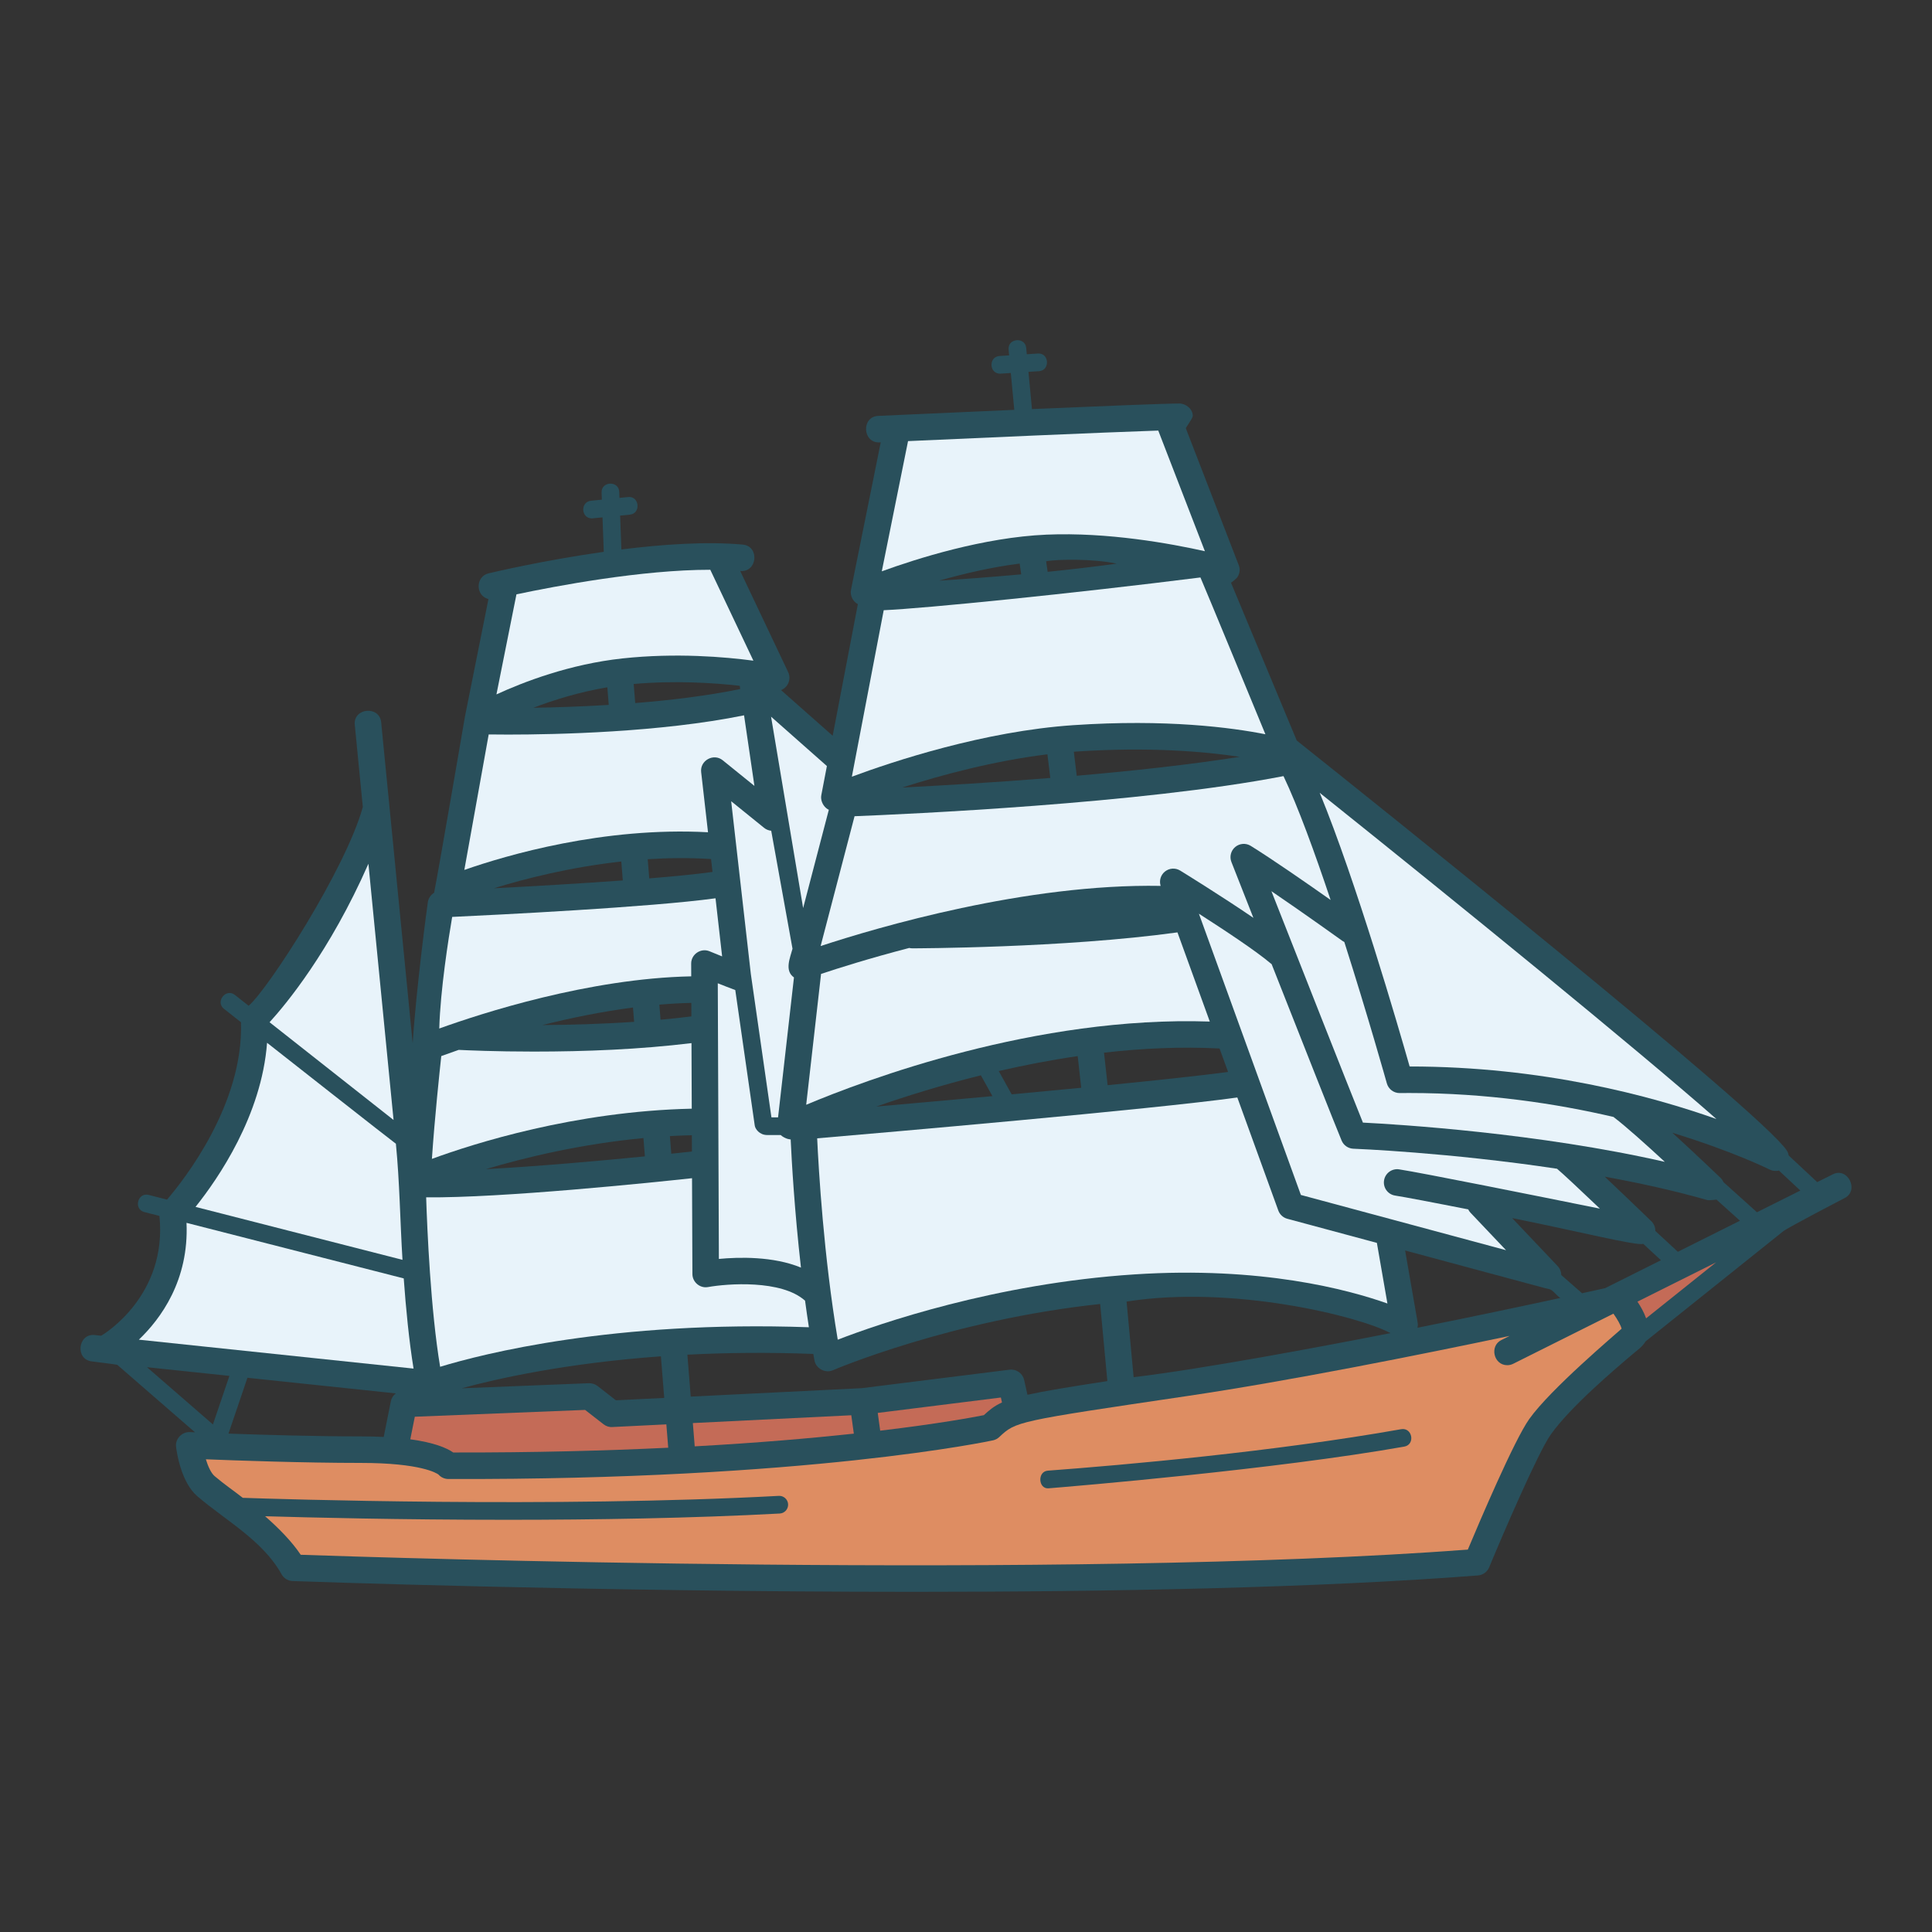 <?xml version="1.0" encoding="utf-8"?>
<!-- Generator: Adobe Illustrator 23.1.0, SVG Export Plug-In . SVG Version: 6.00 Build 0)  -->
<svg version="1.1" id="Capa_1" xmlns="http://www.w3.org/2000/svg" xmlns:xlink="http://www.w3.org/1999/xlink" x="0px" y="0px"
	 viewBox="0 0 1200 1200" enable-background="new 0 0 1200 1200" xml:space="preserve">
<rect x="0" y="0" width="1200" height="1200" fill="#333333" stroke="none"/>
<g>
	<g>
		<path fill="#29505C" d="M1149.034,733.278c-1.804-3.7-5.933-6.236-10.638-3.891l-9.687,4.844l-17.719-16.538
			c-0.187-1.09-0.568-2.156-1.204-3.125c-15.817-24.103-260.53-219.686-304.354-254.618c0,0-40.561-97.349-40.866-98.08
			c0.105,0.252,3.348-2.52,3.598-2.842c1.766-2.279,2.368-5.066,1.288-7.863c0,0-32.837-84.945-32.905-85.122
			c-0.151-0.359,4.201-6.054,4.273-7.623c0.196-4.306-4.271-7.792-8.248-7.792c-8.767,0-50.027,1.673-91.597,3.459l-2.182-23.122
			c0,0,6.509-0.42,6.544-0.422c7.032-0.454,6.408-11.474-0.708-10.963l-6.869,0.443c0,0-0.368-3.898-0.37-3.926
			c-0.662-7.021-11.604-6.07-10.936,1.03l0.34,3.604c0,0-5.944,0.383-5.982,0.386c-6.856,0.442-6.533,10.973,0.348,10.973
			c0.119,0,0.239-0.003,0.359-0.011l6.307-0.407l2.159,22.889c-41.876,1.816-81.162,3.608-84.489,3.76
			c-10.631,0.485-9.795,16.904,0.749,16.46c0.059-0.003,0.341-0.016,0.791-0.036c0,0-18.392,91.252-18.461,91.595
			c-0.704,3.492,1.123,7.27,4.26,8.911l-15.641,81.738l-32.079-28.36c1.336-0.526,2.542-1.389,3.462-2.56
			c1.929-2.456,2.305-5.795,0.965-8.616l-29.781-62.802c0.026,0.002,0.053,0.004,0.078,0.006
			c10.603,0.924,12.088-15.447,1.493-16.406c-22.488-2.05-49.814-0.169-75.375,3.028l-0.779-21.023c0,0,6.008-0.601,6.038-0.604
			c7.029-0.703,5.996-11.688-1.094-10.93l-5.351,0.535c0,0-0.137-3.71-0.138-3.727c-0.264-7.135-11.24-6.69-10.976,0.408
			l0.163,4.415c0,0-6.721,0.672-6.747,0.675c-6.733,0.674-6.216,10.957,0.54,10.957c0.182,0,6.614-0.633,6.614-0.633l0.792,21.39
			c-37.756,5.338-69.276,12.828-71.553,13.375c-8.198,1.969-8.222,13.917-0.083,15.975l-14.526,72.63
			c-0.006,0.031-0.006,0.062-0.03,0.156c0,0-16.815,98.03-19.2,109.658c-1.959,1.185-3.397,3.163-3.84,5.535
			c-0.432,2.317-7.416,55.474-9.462,87.943c0,0-19.506-198.753-19.571-199.407c-1.024-10.436-17.441-9.026-16.398,1.607
			l5.005,50.999c-10.572,38.506-59.114,113.622-70.927,123.481c0,0-8.465-6.673-8.53-6.724c-5.58-4.398-12.376,4.229-6.801,8.624
			l10.57,8.332c1.696,51.069-35.69,98.254-45.928,110.174c0,0-11.28-2.886-11.357-2.905c-6.9-1.765-9.613,8.88-2.722,10.641
			l9.364,2.395c5.026,49.351-34.22,73.256-35.987,74.302c-0.054,0.032-0.096,0.076-0.149,0.109c0,0-4.01-0.422-4.041-0.425
			c-10.539-1.109-12.357,15.27-1.724,16.385c0,0,15.524,1.948,15.7,2.1l48.285,41.931c-1.98-0.085-3.121-0.137-3.202-0.14
			c-4.822-0.207-9.191,4.127-8.552,9.252c0.452,3.607,3.207,22.032,13.185,30.584c17.639,15.118,40.691,27.504,52.327,48.457
			c1.4,2.521,4.016,4.124,6.897,4.232c2.916,0.107,184.956,6.696,385.844,6.696c121.761,0,250.448-2.419,350.37-10.171
			c3.092-0.241,5.787-2.196,6.974-5.06c7.904-19.08,30.193-71.096,38.294-82.519c12.062-17.012,39.19-40.015,50.775-49.84
			c2.814-2.387,6.199-4.694,8.071-7.95l85.381-68.306c2.684-2.275,38.108-20.648,38.284-20.737
			C1150.322,741.813,1150.834,736.967,1149.034,733.278z M377.23,426.891l0.876,10.945c-17.524,1.07-33.771,1.567-46.858,1.778
			C343.962,434.754,359.845,429.798,377.23,426.891z M394.542,436.683l-0.949-11.849c25.669-2.262,49.634-0.706,65.864,1.124
			l0.295,2.01C439.304,432.189,416.446,434.927,394.542,436.683z M668.784,481.836l-1.809-14.923
			c0.281-0.02,0.564-0.048,0.845-0.067c45.618-3.078,80.243-0.079,102.168,3.237C738.831,474.994,703.144,478.852,668.784,481.836z
			 M650.574,468.513l1.781,14.693c-35.443,2.841-68.369,4.751-91.988,5.935C584.57,481.412,617.304,472.584,650.574,468.513z
			 M410.498,842.435l2.068,25.837l-30.004,1.478l-11.417-8.882c-1.535-1.193-3.457-1.765-5.387-1.73l-79.022,3.161
			C308.712,856.31,351.382,846.693,410.498,842.435z M609.24,667.9l7.181,12.926c-26.464,2.434-51.785,4.69-72.16,6.479
			C562.378,680.982,584.549,674.031,609.24,667.9z M628.353,679.724c-0.031-0.061-0.047-0.126-0.08-0.186l-7.94-14.293
			c15.6-3.596,32.063-6.8,49.046-9.277l2.185,19.663C657.401,677.004,642.799,678.383,628.353,679.724z M687.961,674.024
			l-2.243-20.191c23.473-2.691,47.692-3.837,71.771-2.601l5.288,14.583C745.689,668.089,718.529,670.994,687.961,674.024z
			 M399.646,706.882l0.909,11.363c-27.15,2.678-66.015,6.193-98.764,7.925C326.518,718.824,361.004,710.527,399.646,706.882z
			 M416.95,716.589l-0.876-10.947c4.509-0.254,9.065-0.424,13.652-0.529l0.04,10.124C426.767,715.56,422.393,716.026,416.95,716.589
			z M393.153,625.786l0.712,8.893c-20.351,1.386-40.02,1.905-56.943,1.993C354.203,632.346,373.448,628.359,393.153,625.786z
			 M410.288,633.37l-0.75-9.362c6.638-0.57,13.275-0.951,19.86-1.093l0.033,8.396C423.079,632.101,416.68,632.784,410.288,633.37z
			 M442.559,541.577c-9.975,1.393-23.799,2.745-39.299,4.008l-0.954-11.912c12.789-0.821,25.999-0.954,39.341-0.111L442.559,541.577
			z M385.893,535.104l0.94,11.744c-27.623,2.014-57.824,3.721-80.103,4.881C325.826,545.838,353.982,538.62,385.893,535.104z
			 M638.166,866.325l-2.043-9.193c-0.922-4.148-4.846-6.913-9.064-6.388l-91.89,11.485l-106.14,5.23l-2.084-26.036
			c23.792-1.232,49.927-1.557,78.213-0.463c0.241,1.359,0.478,2.72,0.727,4.075c0.916,4.995,6.735,8.077,11.373,6.079
			c0.778-0.338,73.212-31.261,166.072-41.179l4.47,47.899C663.945,861.461,648.589,864.007,638.166,866.325z M704.116,855.381
			l-4.382-46.95c65.677-10.413,144.337,9.075,163.931,19.592C820.761,836.466,745.924,850.458,704.116,855.381z M880.52,821.397
			l-7.773-44.694c0,0,86.64,23.327,86.64,23.327c3.025,0.822,3.161,0.235,5.625,2.39c0.521,0.456,3.643,3.879,4.277,3.742
			c-22.457,4.859-54.048,11.559-88.872,18.535C880.668,823.633,880.714,822.513,880.52,821.397z M996.978,800.096
			c-3.514,0.781-8.356,1.851-14.333,3.159l-12.904-11.29c-0.028-2.019-0.772-4.015-2.235-5.558l-28.297-29.842
			c38.837,7.741,77.949,17.536,81.42,15.994l11.019,10.202L996.978,800.096z M1042.147,777.511l-14-12.962
			c0.035-2.227-0.824-4.434-2.505-6.058c-6.874-6.636-18.495-17.818-28.902-27.644c21.66,3.948,43.485,8.755,63.943,14.601
			c0.6,0.171,5.507-0.304,5.416-0.386l14.624,13.162L1042.147,777.511z M1091.277,752.947l-20.816-18.735
			c-0.424-0.962-1.014-1.862-1.808-2.626c-0.972-0.933-15.177-14.566-29.888-27.981c37.527,11.443,59.944,22.596,60.406,22.829
			c1.63,0.825,3.782,1.105,5.74,0.61l13.315,12.427L1091.277,752.947z M633.334,350.05l0.956,6.693
			c-18.775,1.71-36.299,2.985-50.937,3.912C598.371,356.361,615.829,352.255,633.334,350.05z M650.707,355.163l-0.939-6.572
			c7.221-1.271,29.189-1.625,43.854,1.504C679.323,352.052,664.809,353.729,650.707,355.163z M142.488,854.583l-10.236,30.167
			l-40.944-35.555L142.488,854.583z M153.688,855.762l92.155,9.7c-1.543,1.184-2.677,2.889-3.08,4.904l-4.43,22.148
			c-4.395-0.216-9.145-0.346-14.383-0.346c-28.172,0-60.537-0.957-82.029-1.727L153.688,855.762z"/>
	</g>
	<path fill="#E8F3FA" d="M785.964,456.066c0,0-38.268-92.802-40.351-97.399c-78.704,9.912-171.075,19.232-196.721,20.345
		l-19.786,103.404c25.592-9.501,82.01-28.251,137.604-32.008C724.521,446.501,765.051,451.917,785.964,456.066z"/>
	<path fill="#E8F3FA" d="M1002.634,694.139c-0.143-0.11-0.253-0.246-0.388-0.363c-35.437-8.286-78.767-14.89-126.868-14.89
		c-1.982,0-3.955,0.011-5.953,0.035c-0.032,0-0.063,0-0.095,0c-3.69,0-6.935-2.456-7.932-6.018
		c-0.231-0.825-11.774-41.927-26.414-87.81c-0.409-0.2-0.815-0.415-1.197-0.689c-0.315-0.228-23.22-16.691-44.092-30.876
		c16.094,40.887,47.835,121.449,56.84,143.741c22.081,1.113,108.826,6.444,187.522,24.387
		C1022.775,711.23,1010.074,699.806,1002.634,694.139z"/>
	<path fill="#E8F3FA" d="M748.384,342.367l-28.967-74.935c-34.134,1.13-118.517,4.883-155.417,6.546l-16.303,80.88
		c21.308-7.763,63.047-21.096,102.313-22.781C687.992,330.442,727.284,337.639,748.384,342.367z"/>
	<path fill="#E8F3FA" d="M467.945,410.357l-26.773-56.463c-42.575-0.018-95.887,10.084-120.396,15.263l-12.431,62.154
		c16.78-7.734,45.509-18.822,78.371-22.362C419.788,405.391,450.261,408.008,467.945,410.357z"/>
	<path fill="#E8F3FA" d="M484.865,704.987c-0.005-0.005-8.333,0-8.333,0c-4.854,0-7.444-3.807-7.74-5.864
		c-0.028-0.194-12.099-84.188-12.099-84.188c-0.511-0.101-10.866-4.203-10.866-4.203l0.681,171.212
		c12.252-1.169,33.752-1.746,50.982,5.383c-3.998-35.137-5.741-65.712-6.39-79.612C491.046,707.716,487.977,707.666,484.865,704.987
		z"/>
	<path fill="#E8F3FA" d="M514.797,502.972c-0.618-0.282-1.197-0.663-1.723-1.118c-2.2-1.903-3.486-5.11-2.953-7.894
		c0.017-0.091,3.475-18.16,3.475-18.16l-34.67-30.651l19.917,118.863L514.797,502.972z"/>
	<path fill="#E8F3FA" d="M466.351,604.933l12.8,89.07h4.119l9.874-86.899c-6.072-4.252-2.364-12.244-0.903-17.834l-13.231-73.275
		c-1.574-0.152-3.108-0.748-4.394-1.788l-20.473-16.551L466.351,604.933z"/>
	<path fill="#E8F3FA" d="M720.898,550.243c-1.022-3.212-0.001-6.737,2.629-8.879c2.716-2.21,6.536-2.464,9.52-0.628
		c1.437,0.884,25.458,15.691,45.462,29.359c-7.505-19.062-12.924-32.845-13.652-34.695c-1.299-3.304-0.335-7.069,2.392-9.343
		c2.726-2.269,6.602-2.548,9.619-0.67c13.618,8.453,34.787,23.149,49.596,33.591c-9.824-29.4-20.269-58.039-29.257-76.921
		c-88.312,17.14-234.745,23.666-266.425,24.912l-21.075,80.637C545.036,575.998,637.351,548.735,720.898,550.243z"/>
	<path fill="#E8F3FA" d="M566.616,589.027c-0.65,0-1.274-0.093-1.88-0.236c-24.472,6.352-43.968,12.528-54.759,16.127l-9.236,81.273
		c36.688-15.427,142.78-55.321,250.685-51.683l-20.084-55.389C660.558,588.904,567.565,589.027,566.616,589.027z"/>
	<path fill="#E8F3FA" d="M869.046,726.311c14.396,2.215,84.663,16.307,124.671,24.392c-12.336-11.751-22.952-21.688-26.613-24.776
		c-67.195-10.128-125.653-12.409-126.504-12.44c-3.202-0.118-6.046-2.081-7.289-5.036c-3.567-8.469-25.398-63.738-43.479-109.612
		c-0.127-0.096-0.266-0.166-0.389-0.271c-8.967-7.686-29.238-21.086-44.782-31.045l63.342,174.685l127.417,34.306l-22.126-23.333
		c-0.58-0.612-1.01-1.303-1.366-2.021c-21.297-4.189-39.098-7.598-45.385-8.566c-4.497-0.692-7.582-4.897-6.89-9.394
		C860.344,728.703,864.561,725.609,869.046,726.311z"/>
	<path fill="#E8F3FA" d="M1066.109,695.04c-51.721-45.368-159.532-133.095-246.416-202.617
		c22.547,54.754,48.872,145.455,55.859,169.987C957.935,662.408,1025.686,680.715,1066.109,695.04z"/>
	<path fill="#E8F3FA" d="M861.751,809.635l-6.548-37.656l-55.625-14.976c-2.596-0.697-4.688-2.62-5.603-5.146l-25.453-70.195
		c-53.2,7.427-221.852,22.026-260.961,25.372c0.914,19.611,4.053,73.134,12.779,125.072c25.362-9.799,97.55-34.902,184.419-40.565
		C783.352,786.412,837.52,801.022,861.751,809.635z"/>
	<path fill="#E8F3FA" d="M439.756,516.933l-4.256-37.397c-0.815-7.167,7.735-11.89,13.365-7.337
		c0.024,0.019,19.719,15.942,19.719,15.942l-6.435-43.841c-52.055,10.607-116.965,11.959-146.503,11.959
		c-5.268,0-9.363-0.044-12.106-0.084l-15.137,84.151C314.735,531.139,374.92,513.444,439.756,516.933z"/>
	<path fill="#DE8D62" d="M939.858,847.079c-1.183,0.59-2.44,0.872-3.678,0.872c-8.436,0-11.165-11.872-3.691-15.61
		c0.017-0.009,5.174-2.587,5.174-2.587c-56.561,11.896-137.052,27.997-200.045,37.314
		c-106.551,15.757-106.551,15.757-116.964,25.518c-1.081,1.014-2.413,1.716-3.859,2.035c-1.124,0.247-114.915,24.741-338.324,24.011
		c-2.369-0.008-4.602-1.035-6.149-2.789c-1.022-0.759-10.803-7.2-48.373-7.2c-35.203,0-76.863-1.48-96.089-2.247
		c1.361,4.403,3.23,8.552,5.41,10.418c5.589,4.79,11.735,8.98,17.531,13.514c20.074,0.698,193.161,6.311,332.927-1.216
		c2.99-0.174,5.615,2.159,5.779,5.189c0.164,3.028-2.16,5.615-5.189,5.779c-54.98,2.961-115.101,3.894-169.075,3.894
		c-66.577,0-123.785-1.42-150.576-2.214c8.432,7.413,16.583,15.642,22.116,23.943c48.016,1.663,474.132,15.626,724.905-3.21
		c7.008-16.731,28.73-67.816,38.125-81.066c13.263-18.704,53.526-52.584,57.399-56.146c-0.49-2.051-2.551-5.787-5.081-9.34
		L939.858,847.079z M872.205,898.519c-79.958,14.156-204.586,24.575-220.959,25.904c-6.327,0.514-7.076-10.469-0.402-10.968
		c47.84-3.577,139.964-11.681,219.449-25.755C877.303,886.491,879.182,897.284,872.205,898.519z"/>
	<path fill="#E8F3FA" d="M250.766,794.043l-134.92-34.514c1.593,35.713-16.04,59.616-29.607,72.567l170.628,17.96
		C254.049,832.719,252.101,812.586,250.766,794.043z"/>
	<path fill="#E8F3FA" d="M245.896,710.4c-0.536-0.195-80.022-62.708-80.022-62.708c-3.394,45.2-30.42,84.407-44.433,101.931
		l128.551,32.885C248.511,758.463,248.25,734.386,245.896,710.4z"/>
	<path fill="#E8F3FA" d="M228.828,536.497c-24.101,54.783-51.483,87.588-61.397,98.437l77.017,60.711L228.828,536.497z"/>
	<path fill="#C46B57" d="M1022.427,818.84l43.486-34.789l-48.857,24.428C1019.098,811.534,1021.125,815.128,1022.427,818.84z"/>
	<path fill="#E8F3FA" d="M429.301,598.493c-0.022-5.773,5.992-9.842,11.346-7.661c0.009,0.003,7.881,3.21,7.881,3.21l-4.107-36.1
		c-40.564,5.591-137.122,10.339-163.565,11.568c-2.295,13.443-7.337,45.288-8.022,69.32c26.056-9.401,92.806-31.114,156.499-32.409
		L429.301,598.493z"/>
	<g>
		<path fill="#C46B57" d="M431.502,898.354c39.322-2.173,72.239-5.026,98.827-7.89l-1.575-11.422l-98.41,4.848L431.502,898.354z"/>
		<path fill="#C46B57" d="M546.705,888.613c36.293-4.32,57.82-8.325,64.385-9.636c3.576-3.311,6.499-5.739,11.26-7.875l-0.684-3.079
			l-76.481,9.561L546.705,888.613z"/>
		<path fill="#C46B57" d="M281.529,902.165c50.178,0.085,94.676-1.093,133.514-2.961l-1.161-14.503l-33.561,1.653
			c-1.98,0.137-3.906-0.518-5.462-1.724l-11.452-8.908l-105.76,4.232l-2.804,14.022C269.537,895.979,277.39,899.305,281.529,902.165
			z"/>
	</g>
	<path fill="#E8F3FA" d="M502.416,824.379c-0.85-5.523-1.64-11.033-2.375-16.497c-14.688-13.192-48.43-10.602-60.272-8.469
		c-4.972,0.922-9.679-3.034-9.699-8.074c0-0.089-0.237-59.534-0.237-59.534c-25.274,2.726-118.126,12.355-165.139,11.884
		c0.641,19.866,2.766,69.819,8.678,105.246C299.778,840.901,381.038,820.095,502.416,824.379z"/>
	<path fill="#E8F3FA" d="M429.498,647.903c-32.485,3.919-65.334,5.253-98.039,5.253c-23.932,0-41.509-0.802-46.555-1.059
		c-4.364,1.501-8.036,2.818-10.818,3.844c-0.986,9.033-4.116,38.511-5.823,63.867c25.68-9.433,88.644-29.581,161.397-31.183
		L429.498,647.903z"/>
</g>
</svg>
